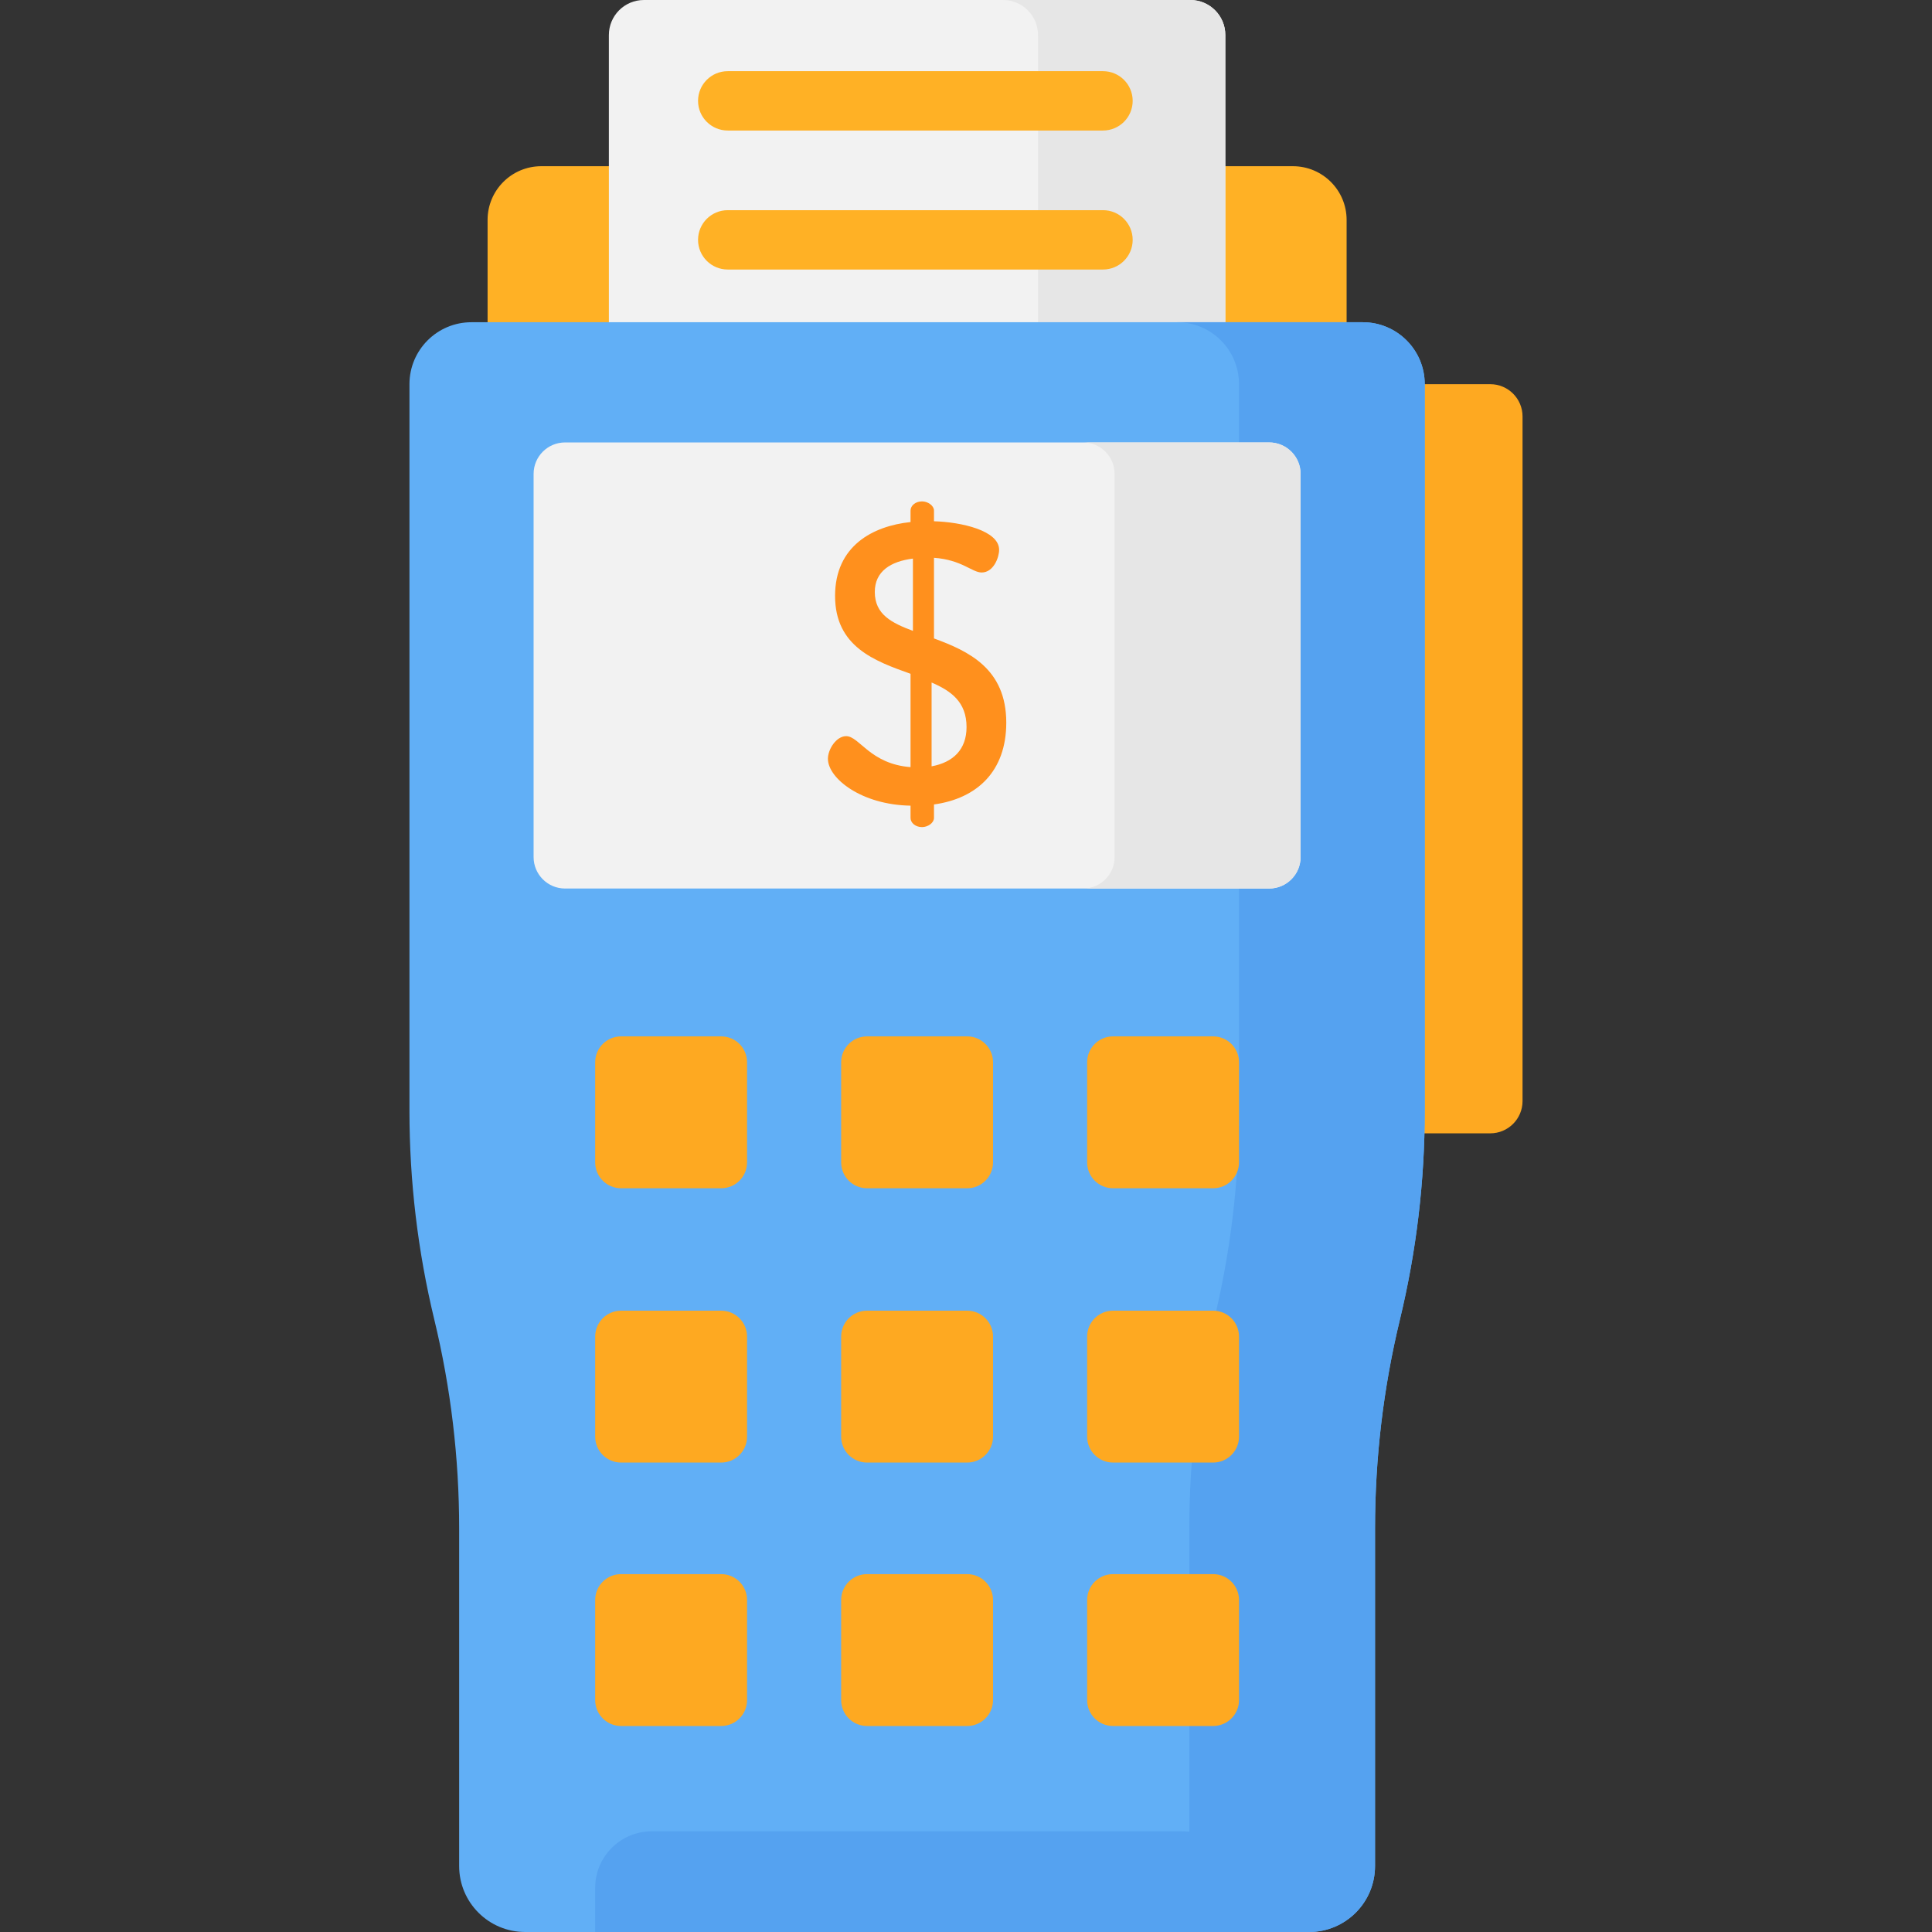 <?xml version="1.0" encoding="iso-8859-1"?>
<!-- Generator: Adobe Illustrator 19.0.0, SVG Export Plug-In . SVG Version: 6.00 Build 0)  -->
<svg version="1.1" id="Capa_1" xmlns="http://www.w3.org/2000/svg" xmlns:xlink="http://www.w3.org/1999/xlink" x="0px" y="0px"
	 viewBox="0 0 512 512" style="enable-background:new 0 0 512 512;" xml:space="preserve">
<rect x="0" y="0" width="512" height="512" fill="#333333" stroke="none"/>
<path style="fill:#FFB125;" d="M342.633,44.047H143.447c-7.861,0-14.233,6.373-14.233,14.233v34.88h227.653V58.28
	C356.866,50.419,350.494,44.047,342.633,44.047z"/>
<path style="fill:#FEA921;" d="M394.937,300.346h-25.153V101.813h25.153c4.724,0,8.554,3.83,8.554,8.554v181.425
	C403.491,296.516,399.661,300.346,394.937,300.346z"/>
<path style="fill:#F2F2F2;" d="M315.442,0H170.638c-5.126,0-9.281,4.155-9.281,9.281V93.16h163.366V9.281
	C324.723,4.155,320.568,0,315.442,0z"/>
<path style="fill:#E6E6E6;" d="M315.442,0h-49.639c5.126,0,9.281,4.155,9.281,9.281v83.878h49.639V9.281
	C324.723,4.155,320.568,0,315.442,0z"/>
<path style="fill:#61AFF6;" d="M361.151,85.394H124.928c-9.068,0-16.419,7.351-16.419,16.419v192.582
	c0,18.634,2.211,37.203,6.586,55.316l0,0c4.375,18.113,6.586,36.682,6.586,55.316v89.497c0,9.651,7.824,17.475,17.475,17.475
	h207.767c9.651,0,17.475-7.824,17.475-17.475v-89.497c0-18.634,2.211-37.203,6.586-55.316l0,0
	c4.375-18.113,6.586-36.682,6.586-55.316V101.813C377.571,92.745,370.219,85.394,361.151,85.394z"/>
<path style="fill:#55A2F0;" d="M361.151,85.394h-49.218c9.068,0,16.419,7.351,16.419,16.419v192.582
	c0,18.634-2.211,37.203-6.586,55.316l0,0c-4.375,18.113-6.586,36.682-6.586,55.316v89.497c0,9.651-7.824,17.475-17.475,17.475
	h49.218c9.651,0,17.475-7.824,17.475-17.475v-89.497c0-18.634,2.211-37.203,6.586-55.316l0,0
	c4.375-18.113,6.586-36.682,6.586-55.316V101.813C377.571,92.745,370.219,85.394,361.151,85.394z"/>
<path style="fill:#F2F2F2;" d="M336.326,235.47H149.754c-4.609,0-8.345-3.736-8.345-8.345v-101.53c0-4.609,3.736-8.345,8.345-8.345
	h186.572c4.609,0,8.345,3.736,8.345,8.345v101.53C344.671,231.734,340.935,235.47,336.326,235.47z"/>
<path style="fill:#E6E6E6;" d="M336.326,117.25h-49.289c4.609,0,8.345,3.736,8.345,8.345v101.53c0,4.609-3.736,8.345-8.345,8.345
	h49.289c4.609,0,8.345-3.736,8.345-8.345v-101.53C344.671,120.986,340.935,117.25,336.326,117.25z"/>
<g>
	<path style="fill:#FEA921;" d="M191.118,387.593h-26.53c-3.789,0-6.861-3.072-6.861-6.861v-26.53c0-3.789,3.072-6.861,6.861-6.861
		h26.53c3.789,0,6.861,3.072,6.861,6.861v26.53C197.978,384.522,194.907,387.593,191.118,387.593z"/>
	<path style="fill:#FEA921;" d="M256.305,387.593h-26.53c-3.789,0-6.861-3.072-6.861-6.861v-26.53c0-3.789,3.072-6.861,6.861-6.861
		h26.53c3.789,0,6.861,3.072,6.861,6.861v26.53C263.165,384.522,260.094,387.593,256.305,387.593z"/>
	<path style="fill:#FEA921;" d="M321.492,387.593h-26.53c-3.789,0-6.861-3.072-6.861-6.861v-26.53c0-3.789,3.072-6.861,6.861-6.861
		h26.53c3.789,0,6.861,3.072,6.861,6.861v26.53C328.352,384.522,325.281,387.593,321.492,387.593z"/>
	<path style="fill:#FEA921;" d="M191.118,314.902h-26.53c-3.789,0-6.861-3.072-6.861-6.861v-26.53c0-3.789,3.072-6.861,6.861-6.861
		h26.53c3.789,0,6.861,3.072,6.861,6.861v26.53C197.978,311.831,194.907,314.902,191.118,314.902z"/>
	<path style="fill:#FEA921;" d="M256.305,314.902h-26.53c-3.789,0-6.861-3.072-6.861-6.861v-26.53c0-3.789,3.072-6.861,6.861-6.861
		h26.53c3.789,0,6.861,3.072,6.861,6.861v26.53C263.165,311.831,260.094,314.902,256.305,314.902z"/>
	<path style="fill:#FEA921;" d="M321.492,314.902h-26.53c-3.789,0-6.861-3.072-6.861-6.861v-26.53c0-3.789,3.072-6.861,6.861-6.861
		h26.53c3.789,0,6.861,3.072,6.861,6.861v26.53C328.352,311.831,325.281,314.902,321.492,314.902z"/>
	<path style="fill:#FEA921;" d="M191.118,457.409h-26.53c-3.789,0-6.861-3.072-6.861-6.861v-26.53c0-3.789,3.072-6.861,6.861-6.861
		h26.53c3.789,0,6.861,3.072,6.861,6.861v26.53C197.978,454.338,194.907,457.409,191.118,457.409z"/>
	<path style="fill:#FEA921;" d="M256.305,457.409h-26.53c-3.789,0-6.861-3.072-6.861-6.861v-26.53c0-3.789,3.072-6.861,6.861-6.861
		h26.53c3.789,0,6.861,3.072,6.861,6.861v26.53C263.165,454.338,260.094,457.409,256.305,457.409z"/>
	<path style="fill:#FEA921;" d="M321.492,457.409h-26.53c-3.789,0-6.861-3.072-6.861-6.861v-26.53c0-3.789,3.072-6.861,6.861-6.861
		h26.53c3.789,0,6.861,3.072,6.861,6.861v26.53C328.352,454.338,325.281,457.409,321.492,457.409z"/>
</g>
<path style="fill:#55A2F0;" d="M313.354,485.314H172.725c-8.283,0-14.998,6.715-14.998,14.998V512h170.625v-11.688
	C328.352,492.029,321.637,485.314,313.354,485.314z"/>
<g>
	<path style="fill:#FFB125;" d="M292.307,34.591h-99.452c-4.344,0-7.865-3.521-7.865-7.865s3.521-7.865,7.865-7.865h99.452
		c4.344,0,7.865,3.521,7.865,7.865S296.651,34.591,292.307,34.591z"/>
	<path style="fill:#FFB125;" d="M292.307,71.429h-99.452c-4.344,0-7.865-3.521-7.865-7.865s3.521-7.865,7.865-7.865h99.452
		c4.344,0,7.865,3.521,7.865,7.865S296.651,71.429,292.307,71.429z"/>
</g>
<path style="fill:#FF901D;" d="M241.303,213.509c-13.053-0.211-21.895-7.264-21.895-12.421c0-2.527,2.21-6,4.842-6
	c3.474,0,6.316,7.369,17.053,8.211V178.56c-9.474-3.368-20-7.158-20-20.632c0-13.264,10-18.527,20-19.579v-3.053
	c0-1.263,1.263-2.421,3.053-2.421c1.579,0,3.158,1.158,3.158,2.421v2.842c7.158,0.21,17.264,2.421,17.264,7.579c0,2-1.474,6-4.632,6
	c-2.526,0-5.263-3.368-12.632-3.895v21.369c9.158,3.368,19.158,8,19.158,22.316c0,12.948-7.79,20.106-19.158,21.685v3.579
	c0,1.263-1.579,2.421-3.158,2.421c-1.79,0-3.053-1.158-3.053-2.421V213.509z M241.935,167.191v-19.158
	c-5.895,0.737-10.105,3.368-10.105,8.842C231.829,162.876,236.355,165.086,241.935,167.191z M246.882,180.876v22.211
	c5.684-1.053,9.263-4.421,9.263-10.421C256.145,186.034,252.04,183.087,246.882,180.876z"/>
<g>
</g>
<g>
</g>
<g>
</g>
<g>
</g>
<g>
</g>
<g>
</g>
<g>
</g>
<g>
</g>
<g>
</g>
<g>
</g>
<g>
</g>
<g>
</g>
<g>
</g>
<g>
</g>
<g>
</g>
</svg>

